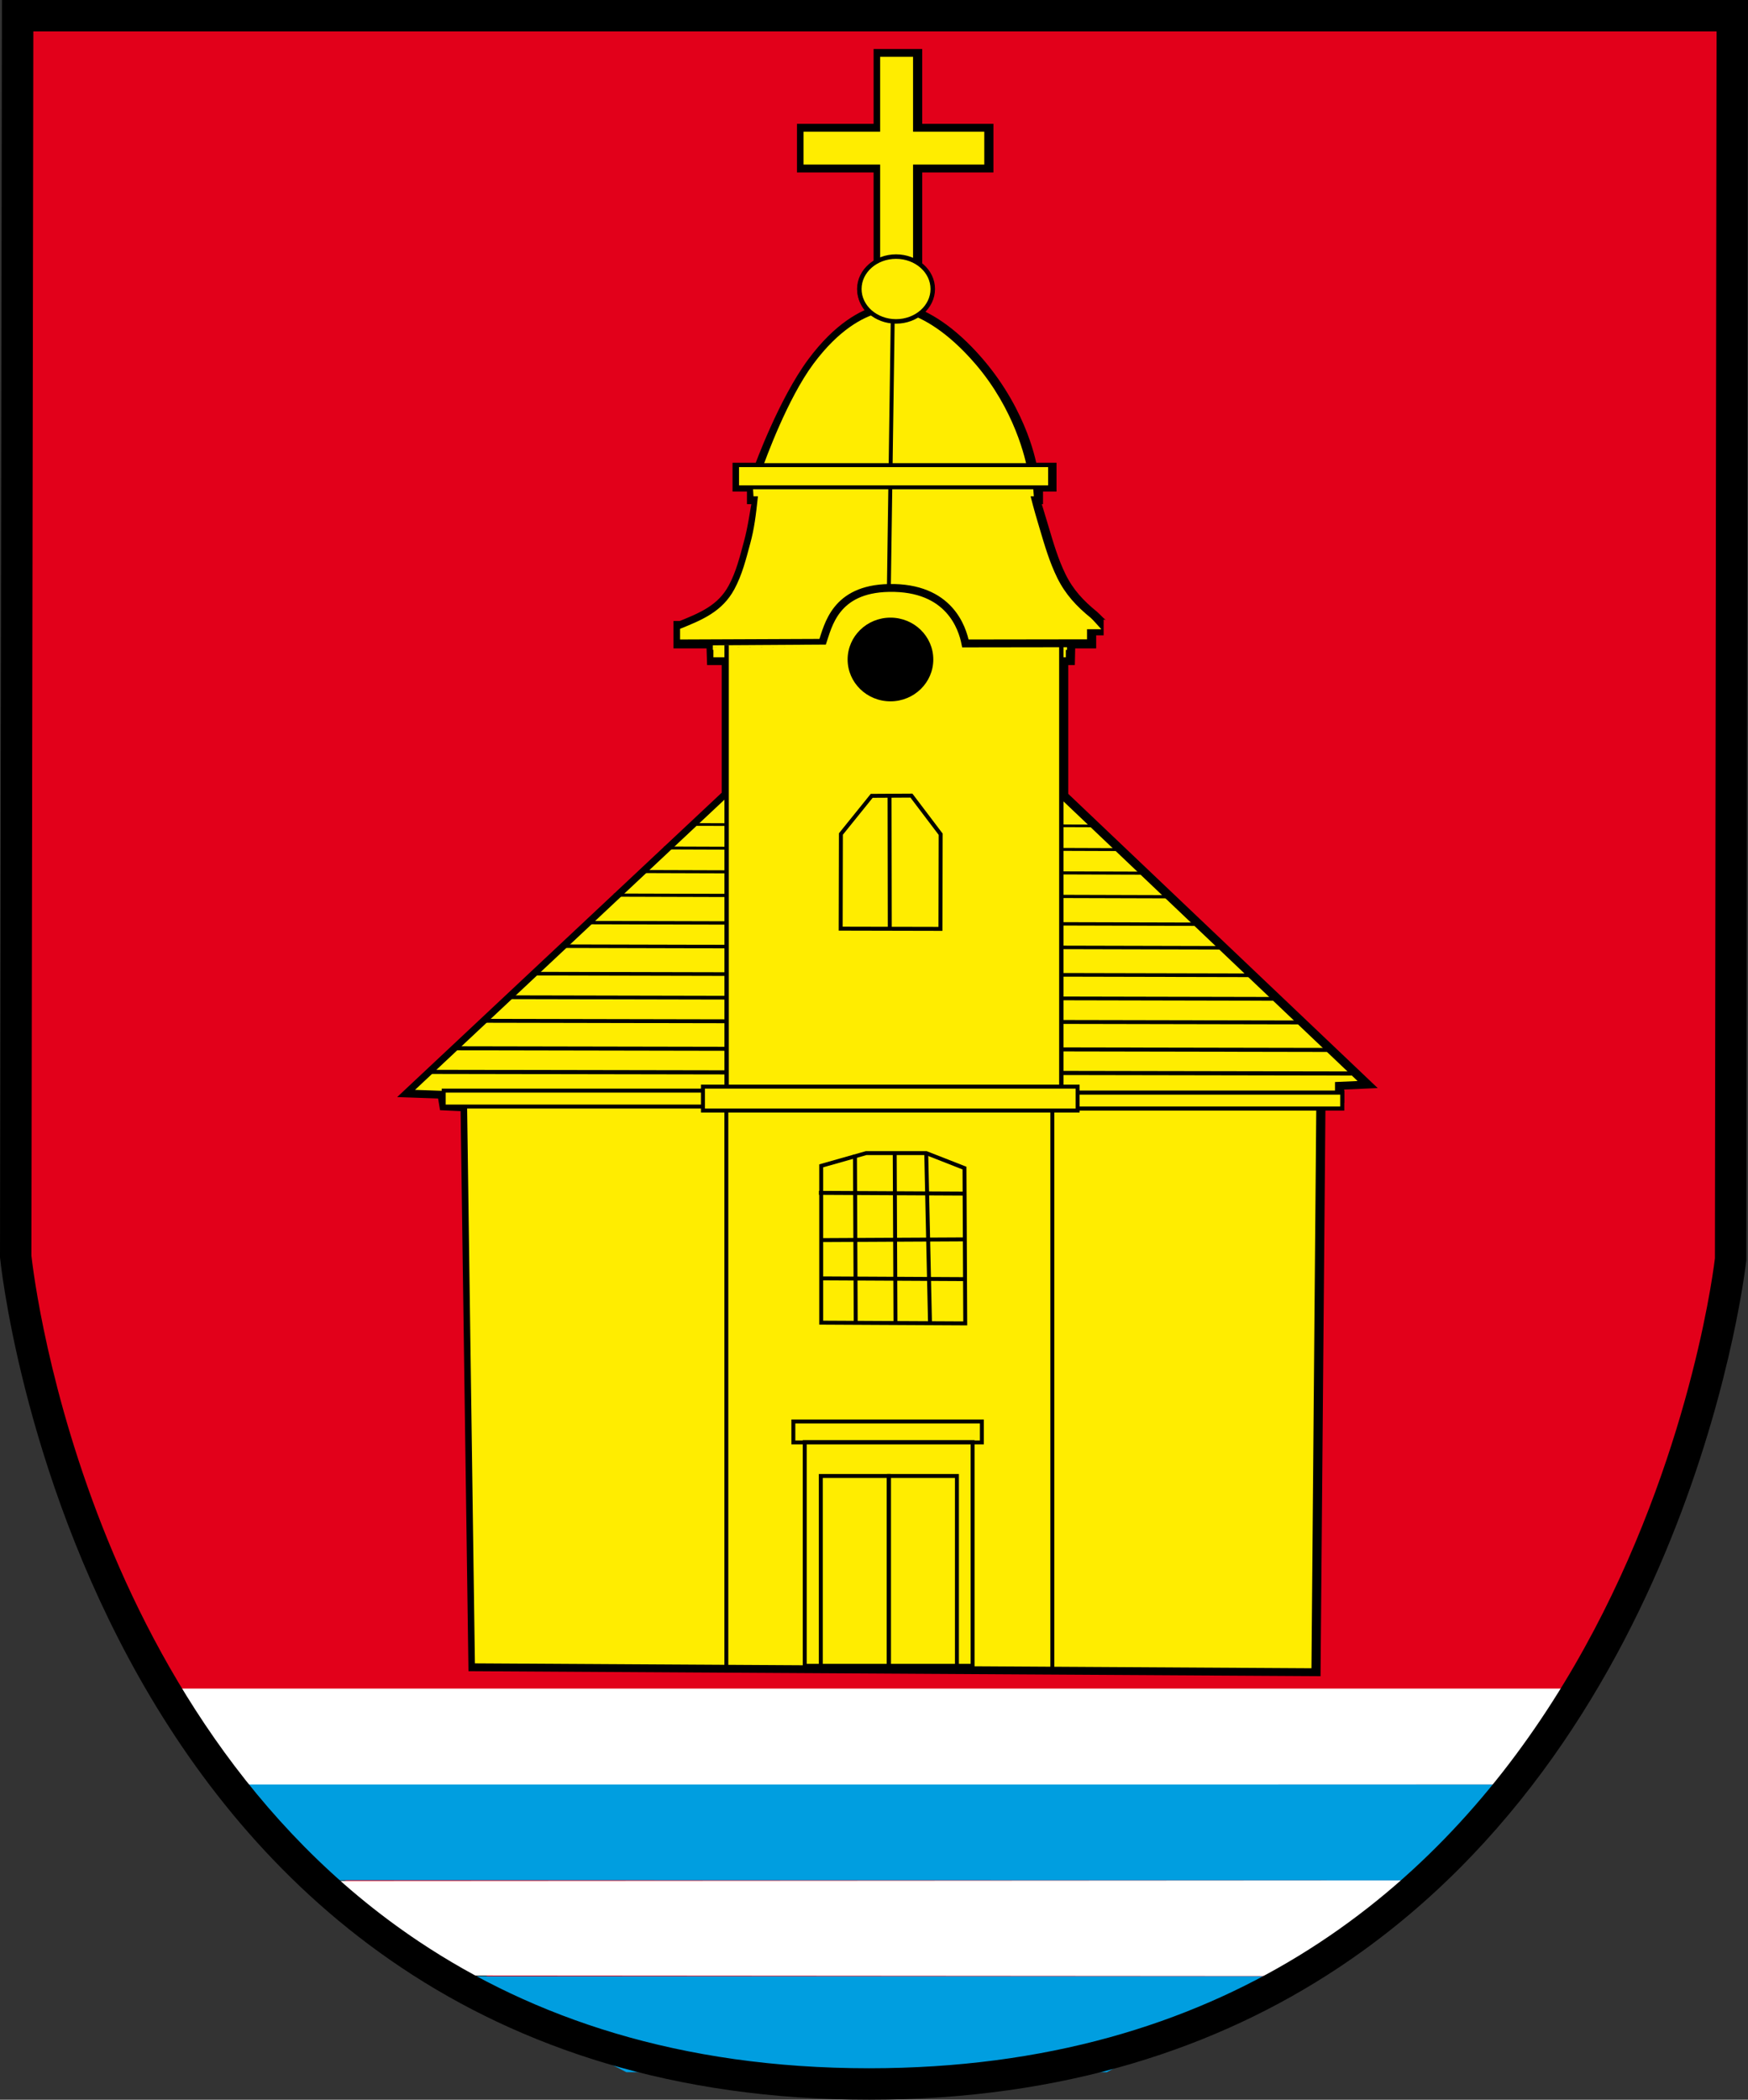 <?xml version="1.0" encoding="utf-8"?>
<!DOCTYPE svg PUBLIC "-//W3C//DTD SVG 1.0//EN" "http://www.w3.org/TR/2001/REC-SVG-20010904/DTD/svg10.dtd">
<svg version="1.0" id="Vrstva_1" xmlns="http://www.w3.org/2000/svg" xmlns:xlink="http://www.w3.org/1999/xlink" x="0px" y="0px"
	 width="445.073px" height="534.546px" viewBox="0 0 445.073 534.546" enable-background="new 0 0 445.073 534.546"
	 xml:space="preserve">
<rect x="0" y="0" width="445.073" height="534.546" fill="#333333" stroke="none"/>
<g>
	<path fill="#E2001A" d="M437.72,321.817c0.42-5.691,0.637-11.44,0.637-17.242c0-5.803-0.217-11.553-0.637-17.242V5.813H7.811
		v289.835c-0.113,2.963-0.187,5.936-0.187,8.928c0,2.99,0.074,5.964,0.187,8.926v9.086h0.515
		c8.867,114.612,101.583,204.766,214.665,204.766c113.081,0,205.797-90.153,214.663-204.766h0.066V321.817z"/>
	<path fill="none" stroke="#E2001A" stroke-width="1.029" d="M437.72,321.817c0.42-5.691,0.637-11.44,0.637-17.242
		c0-5.803-0.217-11.553-0.637-17.242V5.813H7.811v289.835c-0.113,2.963-0.187,5.936-0.187,8.928c0,2.99,0.074,5.964,0.187,8.926
		v9.086h0.515c8.867,114.612,101.583,204.766,214.665,204.766c113.081,0,205.797-90.153,214.663-204.766h0.066V321.817z"/>
	<polygon fill="#FFFFFF" points="380.763,454.306 379.897,454.306 59.09,454.415 38.896,429.88 400.668,429.88 	"/>
	<polygon fill="#009EE0" points="360.856,478.706 80.15,478.667 58.801,454.296 381.051,454.296 	"/>
	<polygon fill="#FFFFFF" points="328.833,503.073 112.461,502.917 82.214,478.88 359.991,478.712 	"/>
	<polygon fill="#009EE0" points="281.808,527.546 278.924,527.546 159.486,527.546 112.173,503.13 328.545,503.13 	"/>
	<path d="M221.28,534.546c-49.81,0.014-88.813-13.4-119.021-33.59c-30.22-20.184-51.632-47.037-66.745-73.773
		C5.301,373.688,0.068,320.581,0.02,320.272L0,320.083L0.493,3.995L0.5,0h444.573l-0.426,320.786l-0.023,0.219
		c-0.029,0.232-3.297,30.064-17.877,67.457c-14.582,37.369-40.51,82.426-86.135,112.611
		c-30.387,20.107-69.484,33.475-119.262,33.473H221.28z M8.125,320.737c0.104,0.852,0.27,2.123,0.512,3.766
		c0.484,3.287,1.276,8.072,2.504,14.008c2.452,11.869,6.644,28.336,13.567,46.607c13.847,36.57,38.605,80.23,81.993,109.184
		c28.942,19.314,66.195,32.23,114.579,32.244c45.361-0.01,81.061-11.334,109.357-28.609c28.293-17.281,49.207-40.586,64.629-64.703
		c30.857-48.215,39.555-99.648,41.115-110.861c0.146-1.049,0.23-1.725,0.268-2.035L437.065,8H8.486L8,319.659
		C8.021,319.853,8.061,320.208,8.125,320.737"/>
	<path fill="none" stroke="#000000" stroke-width="4" d="M207.451,92.617c-7.344,9.868-13.426,26.622-13.426,26.622h68.05
		c0,0-2.016-13.375-13.428-26.622c-7.289-8.463-13.502-11.589-17.043-12.746c2.425-1.168,4.076-3.472,4.076-6.127
		c0-2.502-1.471-4.688-3.669-5.91h0.801V41.9h18.133v-8.377h-18.133v-19.05h-8.378v19.05h-19.507V41.9h19.507v25.692
		c-2.453,1.16-4.131,3.477-4.131,6.152c0,2.521,1.494,4.722,3.719,5.938C220.097,80.743,213.985,83.837,207.451,92.617z
		 M267.009,119.812h-78.491v3.328h78.491V119.812z M281.009,159.745c-0.685,0-2.437-2.035-2.968-2.465
		c-3.607-2.924-6.44-5.961-8.515-10.171c-1.979-4.018-3.227-8.334-4.502-12.613c-0.811-2.717-1.635-5.431-2.457-8.144h0.999v-3.099
		h-71.377v3.099h35.772l-34.279,0.114c-0.797,4.115-1.219,7.81-2.315,11.859c-1.084,4.007-2.056,7.981-4.047,11.669
		c-3.078,5.707-8.168,7.81-13.836,10.095l103.738-0.344H281.009z M270.002,202.962h-0.01v-35.643h1.722l0.09-4.246h5.304v-2.984
		H173.484v2.984h8.355l0.138,4.246h3.787v35.351l-79.762,74.792l7.25,0.25l0.5,3l5.5,0.25l2,142.5l213,1.25l1.25-145.25l4.75-0.5
		v-3.5l5.75-0.25L270.002,202.962z"/>
	<path fill="#FFED00" d="M276.774,160.185h3.639c-0.422-0.439-2.174-2.474-2.705-2.904c-3.607-2.924-6.44-5.961-8.515-10.171
		c-1.979-4.018-3.227-8.334-4.502-12.613c-0.706-2.371-1.425-4.746-2.278-8.144h0.82l-0.244-3.214h3.687v-3.327h-5.027
		c-0.5-2.788-3.245-15.483-13.333-27.194c-7.289-8.463-13.502-11.589-17.043-12.746c2.424-1.168,4.075-3.472,4.075-6.127
		c0-2.502-1.471-4.688-3.669-5.91h0.801V41.9h18.133v-8.377h-18.133v-19.05h-8.378v19.05h-19.507V41.9h19.507v25.692
		c-2.453,1.16-4.131,3.477-4.131,6.152c0,2.521,1.493,4.722,3.72,5.938c-3.927,1.061-10.039,4.155-16.572,12.935
		c-6.575,8.836-12.135,24.095-13.227,27.194h-5.706v3.327h3.452l0.219,3.214h1.125c-0.511,4.888-0.951,8.294-1.947,11.973
		c-1.084,4.007-2.056,7.981-4.047,11.669c-3.078,5.707-8.168,7.81-13.836,10.095v2.984h103.624V160.185z M269.669,202.962h-0.01
		v-35.643h1.722v-3.787h-89.737v3.787h3.787v35.351l-79.762,74.792l7.25,0.25l0.5,3l5.5,0.25l2,142.5l213,1.25l1.25-145.25l4.75-0.5
		v-3.5l5.75-0.25L269.669,202.962z"/>
	<rect x="181.502" y="161.182" fill="#FFED00" width="90.185" height="4.274"/>
	<rect x="184.942" y="282.25" fill="none" stroke="#000000" width="83" height="143"/>
	<rect x="202.002" y="361.881" fill="none" stroke="#000000" width="48" height="5.333"/>
	<rect x="204.902" y="367.138" fill="none" stroke="#000000" width="42.741" height="56.948"/>
	<rect x="208.993" y="375.757" fill="none" stroke="#000000" width="17.286" height="48.542"/>
	<rect x="226.363" y="375.757" fill="none" stroke="#000000" width="17.286" height="48.542"/>
	<polygon fill="none" stroke="#000000" points="209.093,296.802 220.554,293.556 235.835,293.556 245.575,297.375 245.767,336.913 
		209.093,336.723 	"/>
	<line fill="none" stroke="#000000" x1="227.812" y1="293.364" x2="228.003" y2="336.913"/>
	<line fill="none" stroke="#000000" x1="217.688" y1="293.937" x2="217.88" y2="336.723"/>
	<line fill="none" stroke="#000000" x1="235.835" y1="293.556" x2="236.79" y2="336.532"/>
	<line fill="none" stroke="#000000" x1="208.52" y1="303.679" x2="245.575" y2="303.869"/>
	<line fill="none" stroke="#000000" x1="209.093" y1="315.712" x2="245.958" y2="315.521"/>
	<line fill="none" stroke="#000000" x1="208.711" y1="325.453" x2="245.958" y2="325.644"/>
	<rect x="112.976" y="277.65" fill="#FFED00" width="73.226" height="4.06"/>
	<rect x="112.976" y="277.65" fill="none" stroke="#000000" stroke-width="1.008" width="73.226" height="4.06"/>
	<rect x="268.197" y="278.158" fill="#FFED00" width="73.563" height="4.059"/>
	<rect x="268.197" y="278.158" fill="none" stroke="#000000" stroke-width="1.044" width="73.563" height="4.059"/>
	<line fill="#FFED00" x1="109.426" y1="272.88" x2="344.122" y2="273.294"/>
	<line fill="none" stroke="#000000" stroke-width="1.051" x1="109.426" y1="272.88" x2="344.122" y2="273.294"/>
	<line fill="#FFED00" x1="116.118" y1="266.88" x2="338.741" y2="267.294"/>
	<line fill="none" stroke="#000000" stroke-width="1.023" x1="116.118" y1="266.88" x2="338.741" y2="267.294"/>
	<line fill="#FFED00" x1="123.114" y1="259.88" x2="331.29" y2="260.294"/>
	<line fill="none" stroke="#000000" stroke-width="0.989" x1="123.114" y1="259.88" x2="331.29" y2="260.294"/>
	<line fill="#FFED00" x1="129.387" y1="253.88" x2="324.667" y2="254.294"/>
	<line fill="none" stroke="#000000" stroke-width="0.958" x1="129.387" y1="253.88" x2="324.667" y2="254.294"/>
	<line fill="#FFED00" x1="136.022" y1="247.88" x2="318.872" y2="248.294"/>
	<line fill="none" stroke="#000000" stroke-width="0.927" x1="136.022" y1="247.88" x2="318.872" y2="248.294"/>
	<line fill="#FFED00" x1="143.139" y1="240.88" x2="312.249" y2="241.294"/>
	<line fill="none" stroke="#000000" stroke-width="0.892" x1="143.139" y1="240.88" x2="312.249" y2="241.294"/>
	<line fill="#FFED00" x1="149.412" y1="234.88" x2="305.213" y2="235.294"/>
	<line fill="none" stroke="#000000" stroke-width="0.856" x1="149.412" y1="234.88" x2="305.213" y2="235.294"/>
	<line fill="#FFED00" x1="156.288" y1="227.88" x2="296.934" y2="228.294"/>
	<line fill="none" stroke="#000000" stroke-width="0.813" x1="156.288" y1="227.88" x2="296.934" y2="228.294"/>
	<line fill="#FFED00" x1="163.165" y1="221.88" x2="291.968" y2="222.294"/>
	<line fill="none" stroke="#000000" stroke-width="0.778" x1="163.165" y1="221.88" x2="291.968" y2="222.294"/>
	<line fill="#FFED00" x1="169.075" y1="215.88" x2="284.931" y2="216.294"/>
	<line fill="none" stroke="#000000" stroke-width="0.738" x1="169.075" y1="215.88" x2="284.931" y2="216.294"/>
	<line fill="#FFED00" x1="177.312" y1="209.903" x2="278.722" y2="210.269"/>
	<line fill="none" stroke="#000000" stroke-width="0.691" x1="177.312" y1="209.903" x2="278.722" y2="210.269"/>
	<path fill="#FFED00" d="M242.841,169.855c0,9.385-7.495,16.994-16.74,16.994s-16.74-7.609-16.74-16.994s7.495-16.994,16.74-16.994
		S242.841,160.47,242.841,169.855"/>
	<rect x="185.01" y="155.959" fill="#FFED00" width="85.223" height="122.2"/>
	<rect x="185.01" y="155.959" fill="none" stroke="#000000" stroke-width="1.115" width="85.223" height="122.2"/>
	<polygon fill="#FFED00" points="214.054,236.417 239.454,236.474 239.511,212.379 232.067,202.548 221.952,202.605 214.11,212.322 
			"/>
	<polygon fill="none" stroke="#000000" stroke-width="1.008" points="214.054,236.417 239.454,236.474 239.511,212.379 
		232.067,202.548 221.952,202.605 214.11,212.322 	"/>
	<line fill="#FFED00" x1="226.497" y1="202.605" x2="226.554" y2="236.702"/>
	<line fill="none" stroke="#000000" stroke-width="1.008" x1="226.497" y1="202.605" x2="226.554" y2="236.702"/>
	<rect x="178.983" y="276.637" fill="#FFED00" width="95.4" height="6.087"/>
	<rect x="178.983" y="276.637" fill="none" stroke="#000000" stroke-width="1.008" width="95.4" height="6.087"/>
	<path fill="#FFED00" d="M237.497,73.575c0,4.557-4.186,8.25-9.348,8.25s-9.348-3.693-9.348-8.25s4.186-8.25,9.348-8.25
		S237.497,69.018,237.497,73.575"/>
	<ellipse fill="none" stroke="#000000" stroke-width="1.145" cx="228.149" cy="73.575" rx="9.348" ry="8.25"/>
	<rect x="184.39" y="155.128" fill="#FFED00" width="87.611" height="9.084"/>
	<path d="M237.634,167.894c0,5.883-4.883,10.653-10.908,10.653c-6.023,0-10.906-4.77-10.906-10.653s4.883-10.653,10.906-10.653
		C232.751,157.241,237.634,162.011,237.634,167.894"/>
	<path fill="none" stroke="#000000" stroke-width="2" d="M172.627,163.806c0,0,36.741-0.148,36.742-0.15
		c1.504-4.367,3.241-13.706,16.954-13.972c15.51-0.301,18.731,10.358,19.484,14.122l32.768-0.047"/>
	<line fill="none" stroke="#000000" x1="227.294" y1="81.842" x2="226.323" y2="149.684"/>
	<rect x="187.67" y="118.418" fill="#FFED00" width="79.705" height="5.639"/>
	<rect x="187.67" y="118.418" fill="none" stroke="#000000" width="79.705" height="5.639"/>
</g>
</svg>
